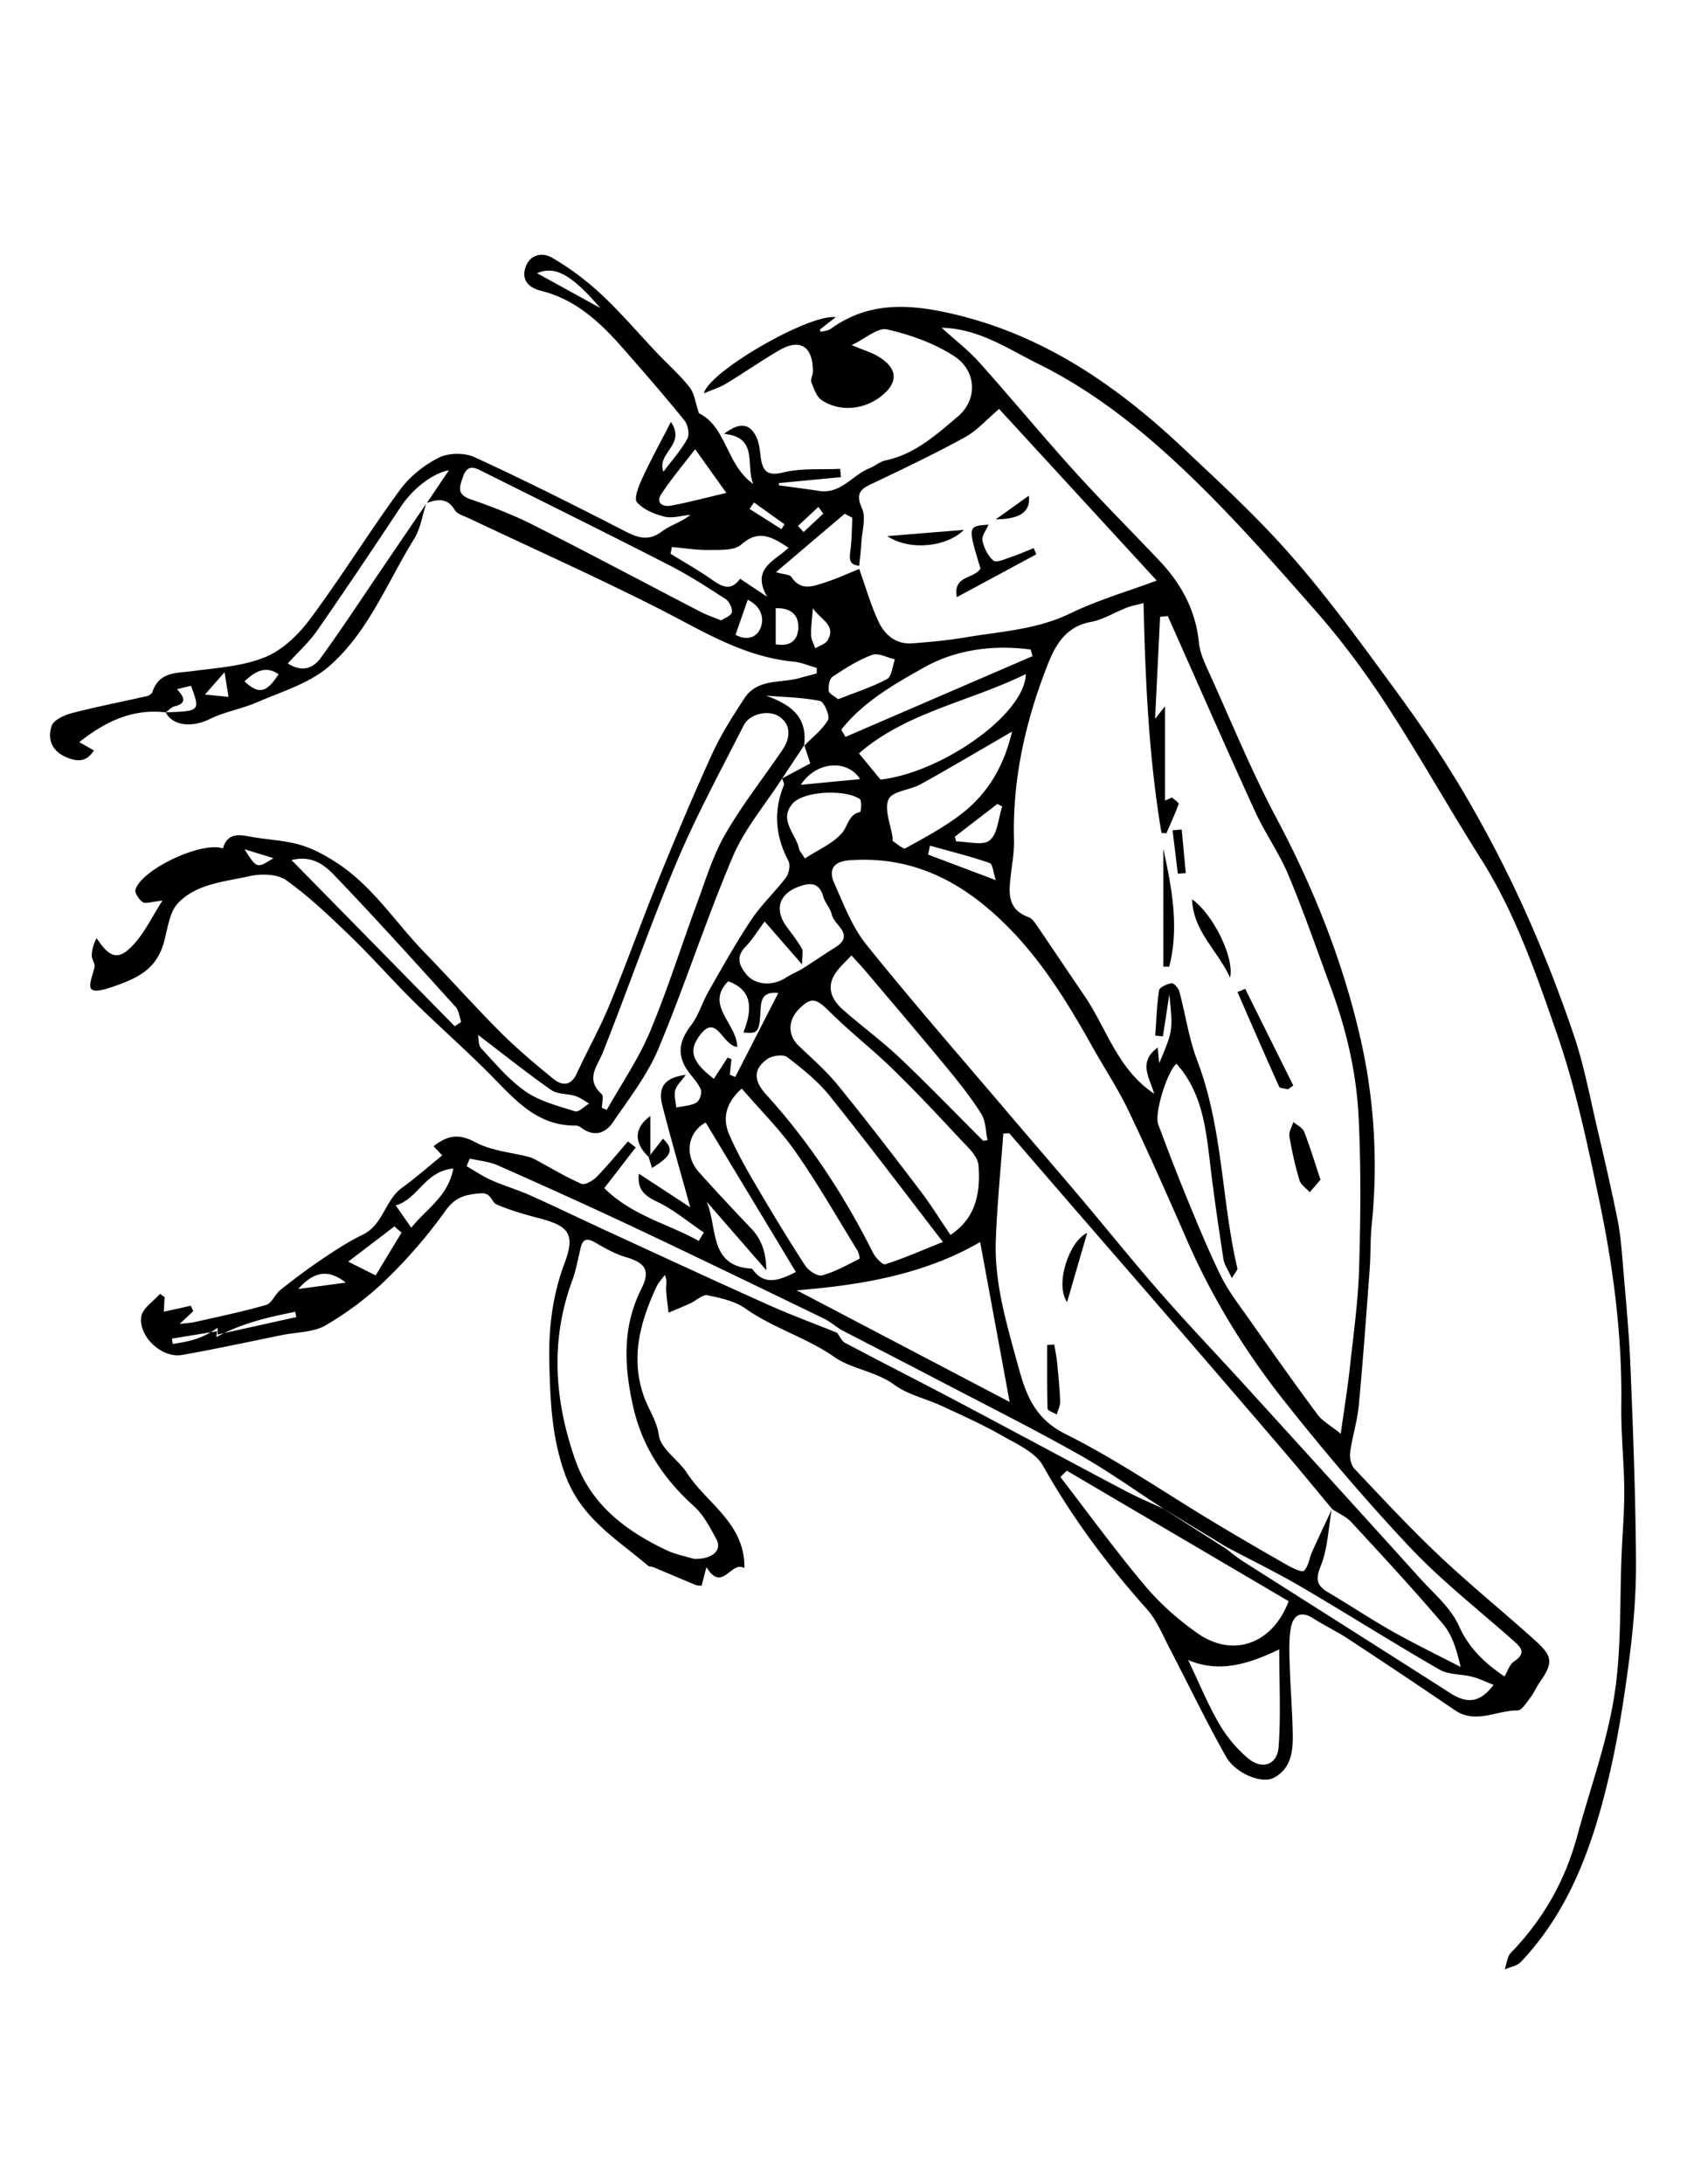 <svg xmlns="http://www.w3.org/2000/svg" viewBox="0 0 612 792"><path d="M235.267 419.451l1.277 4.047c7.348-4.48 7.969-6.647 3.981-10.608l-4.6 5.851v-14.062c-5.856 4.188-6.113 9.616-.658 14.772zm48.472-137.188c.22.853.86 1.878.594 2.535-3.83 9.408-3.04 18.392 1.662 27.349.782 1.487.259 4.527-.828 5.974-3.958 5.271-8.917 9.834-12.561 15.29-5.592 8.371-10.499 17.208-15.511 25.952-2.327 4.06-3.64 8.809-6.435 12.464-4.456 5.828-5.162 10.902-.929 16.777 1.553 2.157 3.576 4.128 4.505 6.523.482 1.247-.486 4.083-1.621 4.705-2.118 1.16-4.834 1.232-7.301 1.757-.174-2.085-.858-4.302-.371-6.22.456-1.794 2.153-3.274 3.824-5.625-7.626 1.011-10.189 4.428-8.509 11.037 3.157 12.409 6.749 24.709 10.146 37.006-6.091-3.987-12.137-7.943-18.655-12.212-.619 5.809 2.055 7.994 6.668 10.202 6.03 2.883 11.303 7.35 16.902 11.135l-1.843 3.05c-11.24-6.276-24.181-9.137-34.263-19.133 3.887-5.034 7.646-9.905 11.403-14.776l-2.82-2.156c-3.749 4.297-7.343 8.748-11.331 12.811-1.382 1.41-4.277 3.097-5.561 2.538-5.682-2.472-11.023-5.721-16.501-8.668-.771-.413-1.577-.818-2.416-1.036-6.561-1.706-13.745-2.23-19.532-5.354-5.972-3.224-10.105-2.548-15.17 1.449 1.334 1.417 2.451 2.6 3.125 3.313-4.998 4.059-9.598 8.155-14.57 11.74-6.208 4.474-6.804 13.387-14.198 16.979-5.229 2.541-10.161 5.766-14.999 9.023-5.134 3.456-10.09 7.197-14.939 11.049-1.949 1.549-3.087 4.816-5.145 5.416-8.459 2.465-17.125 4.228-25.73 6.186-1.565.357-3.196.42-5.644.724 2.153-2.041 3.539-3.354 4.925-4.665l-.917-1.929-9.775 2.167.295-5.302-1.682-1.184c-2.362 2.722-6.307 5.199-6.771 8.212-1.122 7.302 7.523 15.212 14.711 13.957 12.173-2.126 24.252-4.784 36.369-7.23 5.34-1.079 11.4-.946 15.848-3.554 7.926-4.644 15.487-10.325 22.075-16.729a183.653 183.653 0 0021.421-24.91c3.564-4.99 7.419-5.797 12.75-6.191 3.848-.284 3.786 3.19 5.721 4.031 4.917 2.137 10.157 3.615 15.368 4.976 10.821 2.828 13.271 5.691 9.244 16.416-4.479 11.928-5.812 23.939-5.491 36.398.351 13.649.869 26.867 5.785 40.305 5.771 15.766 18.68 23.208 30.011 32.898.443.379 1.276.261 1.872.509 5.132 2.144 10.245 4.332 15.384 6.462.559.232 1.232.19 2.174.318l1.773-6.784c5.754 9.56 8.906-2.526 13.769.357.226-16.29-13.608-23.326-20.807-34.434-3.136-4.837-9.515-8.743-10.219-13.674-.764-5.35-3.542-9.04-5.22-13.541-5.251-14.089-1.686-27.336 4.292-40.254.732-1.582 2.02-2.905 3.05-4.348 1.057 2.093.443 3.485.494 4.853.109 2.936.563 5.855.875 8.783 2.65-1.125 5.325-2.196 7.942-3.394 2.117-.97 4.403-3.279 6.194-2.917 4.79.969 9.999 2.14 13.878 4.877 10.084 7.11 22.055 10.44 32.291 17.604 6.081 4.255 14.927 5.056 21.722 10.048 4.829 3.549 11.236 4.898 16.821 7.482 7.381 3.415 14.845 6.729 21.897 10.75 5.467 3.117 12.342 6.129 15.15 11.125 10.603 18.848 23.345 35.904 37.686 51.979 3.549 3.978 5.652 9.294 8.177 14.123 6.856 13.105 13.226 26.48 20.512 39.337 3.457 6.097 12.852 9.83 17.081 7.75 6.291-3.093 7.181-9.262 7.112-15.37-.094-8.178-.802-16.348-1.063-24.526-.147-4.642-.412-9.365.255-13.924.683-4.66 3.157-7.358 8.337-4.036 4.102 2.63 8.551 4.721 12.618 7.395 12.943 8.512 25.842 17.096 38.64 25.825 7.601 5.186 15.16.035 22.724.115 1.524.016 3.244-2.77 4.573-4.493 1.345-1.743 2.209-3.851 3.471-5.664 4.872-6.998 4.903-9.33-1.482-15.096-11.501-10.386-23.581-20.145-34.842-30.776-10.706-10.108-20.755-20.921-30.868-31.638-1.259-1.332-1.787-4.056-1.528-5.983.758-5.648 2.563-11.176 3.098-16.831 1.559-16.483 2.745-33.001 3.972-49.514.393-5.296.182-10.643.72-15.919 2.344-22.866.983-45.691-4.099-67.891-6.39-27.912-16.975-54.444-30.501-79.87-8.908-16.747-16.12-34.402-23.955-51.711-1.724-3.808-3.723-7.792-4.125-11.841-1.165-11.714-6.369-21.255-14.235-29.584-10.316-10.922-20.964-21.543-31.039-32.68-11.678-12.907-22.765-26.35-34.381-39.316-3.948-4.406-8.729-8.068-13.687-12.578 13.71.35 24.151 7.726 35.026 13.083 19.314 9.513 36.366 22.916 51.909 37.54 17.454 16.424 33.388 34.534 49.223 52.579 9.309 10.61 17.771 22.106 25.481 33.943 11.812 18.132 22.387 37.065 33.966 55.355 12.566 19.852 20.158 41.918 27.716 63.777 6.738 19.486 11.016 39.908 15.26 60.151 5.127 24.446 8.359 49.191 7.998 74.314-.145 10.154.99 20.322 1.076 30.488.066 7.722-.608 15.449-.946 23.175-.754 17.247.01 34.733-2.678 51.673-2.744 17.299-8.904 34.053-13.511 51.061-4.368 16.119-12.364 30.113-23.999 42.119-1.362 1.404-1.509 3.991-2.218 6.029 1.982-.889 4.487-1.283 5.866-2.742 17.465-18.436 25.743-41.482 31.531-65.467 3.41-14.128 5.696-28.578 7.605-42.999 1.59-12.021 2.677-24.218 2.608-36.329-.134-23.68-1.041-47.361-2.008-71.027-.513-12.571-1.758-25.114-2.8-37.659-.437-5.257-.858-10.556-1.898-15.714-2.222-11.019-4.746-21.979-7.322-32.922-2.686-11.395-4.811-23.002-8.564-34.045-5.25-15.438-11.206-30.701-17.93-45.555-6.457-14.266-13.736-28.234-21.658-41.743-7.467-12.73-15.823-25-24.546-36.917-12.216-16.687-24.394-33.504-37.97-49.061-12.319-14.118-26.21-26.916-39.902-39.773-24.301-22.82-51.127-41.196-84.528-48.64-15.414-3.434-29.677-3.943-43.021 5.722-.971.703-2.426.738-3.656 1.083l-.252-.865 5.729-4.444c-9.219-1.441-45.954 19.584-47.821 27.618 3.132-1.353 5.81-2.176 8.138-3.581 6.444-3.892 12.625-8.229 19.13-12.012 7.669-4.458 12.293-1.471 12.282 7.67-.001 1.307-.948 2.814-.54 3.879.89 2.321 1.835 5.204 3.701 6.464 6.369 4.303 15.053 3.568 21.24-1.12 6.672-5.053 6.569-10.246-.532-14.589-2.538-1.554-5.509-2.401-9.811-4.217 4.934-2.332 9.463-6.468 12.871-5.689 8.428 1.924 17.066 4.981 24.269 9.662 8.246 5.357 8.65 15.753 1.358 21.934-7.785 6.598-15.592 13.666-26.218 15.905-2.059.434-3.837 2.05-5.852 2.852-6.181 2.462-10.322 9.401-18.167 8.212-4.877-.738-9.773-1.357-14.658-2.03-.003-.273-.007-.547-.009-.821 7.501-.717 15.002-1.437 22.504-2.155l-.254-3.005c-6.894.335-14.026-.312-20.611 1.291-6.145 1.495-7.575-.712-8.242-5.726-.317-2.389-.518-4.944-1.533-7.06-2.43-5.072-6.04-5.511-11.747-1.196 12.765 1.257 7.647 11.734 10.63 18.166-9.738-6.645-9.746-20.823-19.734-25.63-1.303-3.802-1.633-7.18-3.4-9.422-3.553-4.503-7.928-8.353-11.896-12.535-6.71-7.073-13.036-14.549-20.154-21.18-5.424-5.054-11.509-9.604-17.915-13.317-3.503-2.031-8.242-1.108-9.675 3.917-1.323 4.642 1.698 7.13 5.754 8.134 12.493 3.095 21.351 11.336 29.482 20.579 7.643 8.691 15.244 17.427 22.533 26.412 1.267 1.562 1.935 5.03 1.066 6.63-2.267 4.168-5.542 7.787-8.686 11.986-2.571-7.009 8.377-9.688 2.715-18.066-3.929 7.656-7.418 14.006-10.444 20.568-1.248 2.706-3.042 7.218-1.883 8.543 2.338 2.671 6.373 4.365 10.002 5.241 2.92.706 6.276-.385 9.439-.678-3.366 2.706-7.341 3.773-10.405 6.062-4.668 3.484-8.395 2.447-13.104.027-18.113-9.308-36.321-18.461-54.818-26.966-3.633-1.67-9.422-1.617-12.957.157-5.338 2.679-10.564 6.838-14.088 11.651-11.204 15.299-21.209 31.479-32.506 46.705-4.202 5.663-9.991 11.333-16.316 13.94-8.119 3.346-17.469 3.913-26.365 5.092-5.967.791-12.221.205-14.652 7.605-.218.663-1.266 1.316-2.04 1.493-9.04 2.056-18.157 3.803-27.123 6.137-2.764.719-6.611 2.451-7.37 4.626-1.647 4.712.07 9.202 5.291 11.376 3.677 1.531 7.159 2.059 10.029-2.46l-5.326-3.001c9.522-7.543 19.382-12.202 31.376-10.799l-.007-.009c2.52 4.972 9.611 5.552 15.829 2.493 5.556-2.733 11.919-3.78 17.621-6.267 8.748-3.815 18.557-6.69 25.559-12.708 14.407-12.379 21.277-30.549 31.109-46.411 2.307-3.723 2.955-8.474 4.365-12.75l.261-.302c3.928-1.373 7.435-1.921 10.099 2.594.867 1.471 3.285 2.099 5.072 2.947 22.743 10.767 45.724 21.059 68.177 32.398 16.019 8.089 31.196 17.869 49.688 19.626 2.852.272 5.611 1.498 8.414 2.282l-.033 2.003c-2.119.562-4.244 1.104-6.356 1.688-6.832 1.887-15.169.117-19.859 7.28-4.204 6.422-8.406 12.958-11.59 19.91-6.788 14.822-13.117 29.867-19.257 44.972-6.226 15.316-11.765 30.912-18.063 46.196-3.519 8.543-8.064 16.659-11.956 25.057-2.128 4.594-5.376 4.413-8.496 1.867-6.571-5.365-13.104-10.844-19.1-16.83-9.366-9.354-18.169-19.272-27.403-28.765-10.693-10.989-19.022-24.335-32.192-32.831-4.036-2.602-8.419-5.015-12.982-6.356-5.354-1.573-11.083-1.862-16.642-2.745-4.662-.741-9.616-2.484-11.512 3.991-7.751-2.632-29.245 7.475-31.728 14.855-.397 1.182 1.265 3.706 2.635 4.623 1.049.702 3.139-.155 7.147-.558-3.871 6.107-6.261 11.038-9.711 15.063-5.831 6.802-9.152 6.262-14.157-1.444-1.076 1.954-1.713 4.071-1.776 6.206-.044 1.469 1.34 3.134.993 4.418-1.832 6.765-4.195 10.766 7.026 6.868 9.11-3.166 15.34-6.415 18.046-15.627 1.468-4.999 1.973-11.148 5.23-14.576 6.702-7.052 16.871-7.725 25.915-9.769 4.219-.954 10.126-.814 13.361 1.498 8.375 5.985 15.924 13.209 23.366 20.392 7.901 7.628 15.142 15.939 22.963 23.655 8.98 8.858 18.495 17.18 27.386 26.125 8.907 8.962 16.989 18.954 31.321 18.771.795-.01 1.685.557 2.386 1.056 4.442 3.159 8.45 1.573 10.993-2.147 5.938-8.685 12.584-17.229 16.599-26.815 9.622-22.971 17.25-46.781 27.001-69.692 4.317-10.125 11.823-18.892 17.877-28.276z" fill="none"/><path d="M154.603 182.657c-1.41 4.276-2.058 9.027-4.365 12.75-9.832 15.862-16.702 34.031-31.109 46.411-7.002 6.018-16.811 8.893-25.559 12.708-5.702 2.487-12.065 3.534-17.621 6.267-6.218 3.059-13.31 2.479-15.829-2.493 12.503-.435 12.528-.46 9.17-9.623l-5.064 1.219c2.526 2.855 3.798 5.099-.923 6.237-1.166.281-2.123 1.427-3.176 2.175-11.994-1.403-21.854 3.256-31.376 10.799l5.326 3.001c-2.871 4.519-6.353 3.991-10.029 2.46-5.221-2.175-6.938-6.664-5.291-11.376.759-2.175 4.606-3.907 7.37-4.626 8.966-2.334 18.083-4.081 27.123-6.137.774-.176 1.821-.83 2.04-1.493 2.431-7.4 8.686-6.814 14.652-7.605 8.896-1.18 18.246-1.746 26.365-5.092 6.326-2.607 12.114-8.277 16.316-13.94 11.297-15.225 21.303-31.406 32.506-46.705 3.523-4.812 8.75-8.972 14.088-11.651 3.534-1.774 9.323-1.828 12.957-.157 18.497 8.505 36.705 17.658 54.818 26.966 4.709 2.42 8.436 3.458 13.104-.027 3.063-2.29 7.039-3.356 10.405-6.062-3.163.293-6.519 1.384-9.439.678-3.629-.876-7.664-2.569-10.002-5.241-1.158-1.325.635-5.837 1.883-8.543 3.026-6.562 6.515-12.913 10.444-20.568 5.662 8.379-5.287 11.058-2.715 18.066 3.143-4.199 6.418-7.817 8.686-11.986.869-1.6.201-5.068-1.066-6.63-7.289-8.984-14.89-17.72-22.533-26.412-8.131-9.243-16.989-17.484-29.482-20.579-4.057-1.004-7.078-3.492-5.754-8.134 1.433-5.026 6.172-5.948 9.675-3.917 6.406 3.712 12.491 8.263 17.915 13.317 7.118 6.631 13.444 14.107 20.154 21.18 3.968 4.183 8.343 8.032 11.896 12.535 1.768 2.242 2.098 5.62 3.4 9.422 9.988 4.807 9.996 18.985 19.734 25.63-2.983-6.432 2.134-16.908-10.63-18.166 5.707-4.315 9.316-3.876 11.747 1.196 1.015 2.115 1.215 4.67 1.533 7.06.667 5.014 2.097 7.221 8.242 5.726 6.585-1.603 13.717-.956 20.611-1.291l.254 3.005c-7.501.719-15.003 1.438-22.504 2.155.002.274.006.548.009.821 4.885.673 9.781 1.292 14.658 2.03 7.844 1.188 11.986-5.75 18.167-8.212 2.015-.802 3.793-2.418 5.852-2.852 10.626-2.24 18.433-9.307 26.218-15.905 7.292-6.181 6.888-16.577-1.358-21.934-7.202-4.681-15.841-7.738-24.269-9.662-3.408-.779-7.938 3.358-12.871 5.689 4.302 1.815 7.272 2.663 9.811 4.217 7.102 4.343 7.204 9.536.532 14.589-6.187 4.688-14.871 5.422-21.24 1.12-1.866-1.26-2.812-4.143-3.701-6.464-.408-1.065.539-2.573.54-3.879.011-9.141-4.613-12.127-12.282-7.67-6.505 3.783-12.686 8.12-19.13 12.012-2.328 1.405-5.006 2.228-8.138 3.581 1.867-8.033 38.602-29.059 47.821-27.618l-5.729 4.444.252.865c1.23-.345 2.686-.381 3.656-1.083 13.344-9.665 27.606-9.156 43.021-5.722 33.401 7.444 60.228 25.82 84.528 48.64 13.692 12.857 27.583 25.655 39.902 39.773 13.576 15.556 25.754 32.374 37.97 49.061 8.723 11.917 17.079 24.188 24.546 36.917 7.922 13.508 15.201 27.477 21.658 41.743 6.724 14.854 12.68 30.116 17.93 45.555 3.754 11.043 5.879 22.65 8.564 34.045 2.576 10.943 5.101 21.903 7.322 32.922 1.04 5.158 1.462 10.457 1.898 15.714 1.042 12.545 2.287 25.088 2.8 37.659.967 23.666 1.874 47.348 2.008 71.027.068 12.111-1.019 24.308-2.608 36.329-1.909 14.421-4.195 28.871-7.605 42.999-5.788 23.984-14.066 47.031-31.531 65.467-1.379 1.459-3.884 1.854-5.866 2.742.709-2.038.855-4.625 2.218-6.029 11.635-12.006 19.631-26 23.999-42.119 4.606-17.008 10.767-33.762 13.511-51.061 2.688-16.939 1.924-34.426 2.678-51.673.338-7.726 1.013-15.453.946-23.175-.086-10.166-1.221-20.334-1.076-30.488.361-25.123-2.871-49.868-7.998-74.314-4.244-20.243-8.521-40.665-15.26-60.151-7.558-21.858-15.149-43.925-27.716-63.777-11.579-18.291-22.153-37.224-33.966-55.355-7.71-11.836-16.173-23.333-25.481-33.943-15.835-18.045-31.769-36.155-49.223-52.579-15.543-14.624-32.595-28.026-51.909-37.54-10.875-5.358-21.316-12.733-35.026-13.083 4.958 4.51 9.738 8.171 13.687 12.578 11.616 12.966 22.703 26.409 34.381 39.316 10.075 11.137 20.723 21.758 31.039 32.68 7.866 8.329 13.07 17.87 14.235 29.584.402 4.049 2.401 8.033 4.125 11.841 7.835 17.309 15.047 34.964 23.955 51.711 13.526 25.426 24.111 51.958 30.501 79.87 5.082 22.199 6.442 45.024 4.099 67.891-.538 5.276-.327 10.623-.72 15.919-1.227 16.513-2.413 33.03-3.972 49.514-.534 5.655-2.34 11.183-3.098 16.831-.259 1.928.27 4.651 1.528 5.983 10.113 10.717 20.162 21.529 30.868 31.638 11.261 10.632 23.341 20.391 34.842 30.776 6.386 5.766 6.354 8.098 1.482 15.096-1.262 1.813-2.126 3.921-3.471 5.664-1.329 1.724-3.049 4.509-4.573 4.493-7.563-.08-15.123 5.07-22.724-.115-12.798-8.729-25.696-17.313-38.64-25.825-4.067-2.674-8.517-4.765-12.618-7.395-5.18-3.322-7.654-.624-8.337 4.036-.667 4.559-.402 9.282-.255 13.924.262 8.179.97 16.349 1.063 24.526.068 6.108-.821 12.277-7.112 15.37-4.229 2.08-13.624-1.653-17.081-7.75-7.286-12.856-13.655-26.231-20.512-39.337-2.524-4.829-4.628-10.146-8.177-14.123-14.341-16.074-27.083-33.131-37.686-51.979-2.809-4.996-9.684-8.008-15.15-11.125-7.053-4.021-14.517-7.335-21.897-10.75-5.585-2.584-11.992-3.934-16.821-7.482-6.795-4.992-15.642-5.793-21.722-10.048-10.236-7.163-22.207-10.493-32.291-17.604-3.88-2.737-9.088-3.908-13.878-4.877-1.791-.362-4.077 1.947-6.194 2.917-2.617 1.197-5.292 2.269-7.942 3.394-.312-2.928-.766-5.848-.875-8.783-.051-1.367.563-2.76-.494-4.853-1.03 1.442-2.318 2.766-3.05 4.348-5.978 12.918-9.543 26.165-4.292 40.254 1.678 4.501 4.456 8.191 5.22 13.541.704 4.931 7.083 8.837 10.219 13.674 7.198 11.107 21.033 18.144 20.807 34.434-4.863-2.884-8.015 9.202-13.769-.357l-1.773 6.784c-.942-.128-1.616-.086-2.174-.318-5.139-2.13-10.252-4.318-15.384-6.462-.595-.248-1.428-.13-1.872-.509-11.331-9.69-24.241-17.133-30.011-32.898-4.917-13.438-5.435-26.655-5.785-40.305-.321-12.459 1.011-24.471 5.491-36.398 4.027-10.725 1.578-13.588-9.244-16.416-5.21-1.36-10.45-2.839-15.368-4.976-1.935-.841-1.873-4.315-5.721-4.031-5.331.395-9.186 1.201-12.75 6.191a183.724 183.724 0 01-21.421 24.91c-6.588 6.404-14.149 12.086-22.075 16.729-4.448 2.607-10.508 2.475-15.848 3.554-12.117 2.446-24.196 5.104-36.369 7.23-7.188 1.255-15.833-6.655-14.711-13.957.464-3.013 4.409-5.49 6.771-8.212l1.682 1.184-.295 5.302 9.775-2.167c.305.643.61 1.286.917 1.929a5968.607 5968.607 0 00-4.925 4.665c2.447-.304 4.079-.366 5.644-.724 8.605-1.958 17.271-3.721 25.73-6.186 2.058-.6 3.195-3.867 5.145-5.416 4.849-3.852 9.805-7.593 14.939-11.049 4.838-3.258 9.77-6.482 14.999-9.023 7.394-3.592 7.99-12.505 14.198-16.979 4.972-3.585 9.572-7.682 14.57-11.74-.674-.714-1.79-1.896-3.125-3.313 5.065-3.997 9.198-4.673 15.17-1.449 5.787 3.123 12.971 3.647 19.532 5.354.839.218 1.646.623 2.416 1.036 5.478 2.947 10.82 6.196 16.501 8.668 1.283.559 4.178-1.128 5.561-2.538 3.988-4.062 7.582-8.514 11.331-12.811l2.82 2.156c-3.757 4.871-7.517 9.742-11.403 14.776 10.082 9.996 23.023 12.856 34.263 19.133l1.843-3.05c-5.599-3.785-10.872-8.252-16.902-11.135-4.613-2.208-7.287-4.394-6.668-10.202 6.519 4.269 12.564 8.225 18.655 12.212-3.397-12.297-6.989-24.597-10.146-37.006-1.681-6.609.882-10.026 8.509-11.037-1.67 2.351-3.368 3.831-3.824 5.625-.487 1.918.197 4.135.371 6.22 2.467-.524 5.184-.597 7.301-1.757 1.135-.622 2.103-3.458 1.621-4.705-.93-2.396-2.952-4.366-4.505-6.523-4.232-5.875-3.526-10.949.929-16.777 2.795-3.655 4.108-8.404 6.435-12.464 5.012-8.744 9.919-17.581 15.511-25.952 3.643-5.456 8.603-10.019 12.561-15.29 1.087-1.447 1.609-4.487.828-5.974-4.702-8.957-5.492-17.941-1.662-27.349.266-.656-.375-1.682-.594-2.535l10.205-5.45a8854.44 8854.44 0 00-2.156-6.463c2.958-3.038 6.526-5.726 8.57-9.289.805-1.402-1.423-6.604-2.906-6.901-6.407-1.284-13.047-1.392-19.603-1.928 8.754 3.17 15.212 7.458 13.847 18.04l-7.957 11.992c-6.054 9.384-13.56 18.151-17.87 28.276-9.751 22.911-17.38 46.722-27.001 69.692-4.014 9.586-10.66 18.131-16.599 26.815-2.543 3.721-6.551 5.307-10.993 2.147-.702-.499-1.591-1.065-2.386-1.056-14.332.184-22.415-9.809-31.321-18.771-8.891-8.945-18.405-17.267-27.386-26.125-7.821-7.716-15.062-16.027-22.963-23.655-7.442-7.182-14.991-14.407-23.366-20.392-3.235-2.312-9.142-2.451-13.361-1.498-9.044 2.044-19.213 2.717-25.915 9.769-3.257 3.428-3.762 9.577-5.23 14.576-2.707 9.212-8.937 12.461-18.046 15.627-11.221 3.897-8.858-.104-7.026-6.868.347-1.284-1.038-2.949-.993-4.418.063-2.135.7-4.252 1.776-6.206 5.004 7.706 8.326 8.246 14.157 1.444 3.45-4.025 5.84-8.956 9.711-15.063-4.009.403-6.099 1.26-7.147.558-1.37-.917-3.032-3.441-2.635-4.623 2.483-7.38 23.977-17.487 31.728-14.855 1.896-6.476 6.85-4.732 11.512-3.991 5.56.883 11.288 1.172 16.642 2.745 4.563 1.341 8.947 3.754 12.982 6.356 13.17 8.496 21.499 21.842 32.192 32.831 9.234 9.492 18.037 19.41 27.403 28.765 5.996 5.986 12.529 11.465 19.1 16.83 3.12 2.546 6.368 2.727 8.496-1.867 3.892-8.397 8.437-16.514 11.956-25.057 6.298-15.284 11.837-30.88 18.063-46.196 6.141-15.105 12.469-30.15 19.257-44.972 3.185-6.952 7.387-13.488 11.59-19.91 4.69-7.163 13.027-5.393 19.859-7.28 2.112-.584 4.237-1.127 6.356-1.688.01-.668.021-1.335.033-2.003-2.803-.784-5.562-2.01-8.414-2.282-18.492-1.757-33.668-11.537-49.688-19.626-22.453-11.34-45.434-21.632-68.177-32.398-1.787-.848-4.205-1.476-5.072-2.947-2.664-4.516-6.17-3.967-10.099-2.596l7.974-11.83c-6.046 1.095-13.217 6.847-17.4 13.153-9.994 15.066-20.047 30.098-30.363 44.943-2.919 4.2-6.835 7.707-10.679 11.956 5.641 3.559 9.519 1.329 11.955-2.024 7.757-10.675 14.984-21.735 22.417-32.646 5.27-7.749 10.55-15.499 15.828-23.248zm-75.681 298.79l-.014 2.469 28.604-6.334-.429-1.916c-9.387 1.927-18.773 3.854-28.609 9.164l.198-2.105c-5.437.892-10.873 1.78-16.309 2.669l.304 1.936c5.27-.834 10.538-1.667 16.255-5.883zm365.84 80.12c1.943 1.46 3.799 3.061 5.845 4.362 25.151 16.007 50.358 31.927 75.482 47.981 5.58 3.566 10.453 4.094 15.733-2.969-2.895-1.124-5.225-2.297-7.691-2.926-3.967-1.011-8.583-.689-11.95-2.628-16.843-9.699-33.272-20.114-50.048-29.938-8.897-5.211-18.201-9.732-27.321-14.563l-22.639-13.755c-10.36-6.688-20.415-13.923-31.15-19.942-17.085-9.577-34.612-18.368-51.977-27.443-11.341-5.928-22.727-11.768-34.091-17.648-2.017-1.341-3.91-2.938-6.07-3.983-22.893-11.07-45.77-22.176-68.769-33.022-16.399-7.732-32.934-15.182-49.514-22.521-3.15-1.394-6.788-1.682-10.201-2.479-.37.927-.741 1.852-1.113 2.776 2.973 1.706 5.829 3.677 8.944 5.056 4.633 2.051 9.545 3.472 14.167 5.542 9.69 4.344 19.25 8.979 28.899 13.417 19.086 8.779 38.144 17.619 57.315 26.206 8.224 3.684 16.702 6.802 25.064 10.178.966 1.255 1.665 3.009 2.938 3.685 13.088 6.941 26.315 13.621 39.414 20.543 20.71 10.944 41.329 22.061 62.038 33.007 4.589 2.426 9.394 4.441 14.099 6.645 7.532 4.804 15.063 9.612 22.596 14.419zM311.701 205.148c-3.954-.341-3.543-2.84-3.167-5.756.493-3.843.476-7.751.677-11.633l-2.768-1.476c-8.11 6.886-16.218 13.774-24.958 21.198 2.891.849 5.028.816 5.65 1.77 3.318 5.088 7.715 3.375 11.851 2.064 4.334-1.372 8.486-3.31 12.718-5 2.298 6.406 4.156 13.017 7.036 19.149 2.224 4.736 6.29 8.236 12.099 7.818 6.553-.473 13.123-1.097 19.597-2.192 12.725-2.152 25.677-2.781 37.753-8.631 10.172-4.926 21.183-8.12 31.441-11.938-18.741-20.397-38.515-41.917-57.176-62.229-4.554 3.849-8.001 7.828-12.327 10.211-10.599 5.837-21.542 11.069-32.477 16.272-4.29 2.042-7.848 3.184-4.96 9.535 1.541 3.388.047 8.185-.191 12.341-.163 2.839-.524 5.667-.798 8.497zM483.103 547.38c-1.227 6.893-1.434 14.197-4.007 20.542-2.032 5.008-1.258 7.129 2.855 9.552 7.771 4.582 15.278 9.62 23.134 14.047 8.118 4.573 16.521 8.647 24.799 12.941-1.461-6.298-3.074-11.641-6.386-15.541-10.716-12.619-21.985-24.77-33.223-36.936-1.859-2.013-4.622-3.192-6.969-4.756-5.781-6.932-11.49-13.924-17.36-20.779-13.88-16.205-27.817-32.359-41.767-48.505-11.269-13.042-22.592-26.035-33.879-39.062-8.067-9.312-16.113-18.642-24.17-27.966l-2.16.116c-.937 12.829-2.232 25.646-2.714 38.493-.588 15.646 3.906 30.479 7.991 45.416 2.903 10.611 5.907 19.37 17.345 25.076 18.687 9.323 36.041 21.307 54.004 32.092a1292.49 1292.49 0 0026.358 15.391c1.929 1.095 5.381 2.768 6.097 2.074 1.637-1.584 1.894-4.52 2.919-6.812 2.309-5.158 4.745-10.256 7.133-15.383zm-56.314-161.67c-3.317 2.727-8.111 17.979-6.611 22.005 3.435 9.216 6.963 18.402 10.712 27.493 3.838 9.306 7.659 18.645 12.113 27.657 2.628 5.314 6.354 10.109 9.798 14.992 8.275 11.739 16.563 23.472 25.116 35.009 1.798 2.427 4.754 3.996 8.47 7.007 1.292-9.266 2.501-16.603 3.304-23.984 1.312-12.052 3.016-24.113 3.365-36.206.531-18.358.72-36.779-.216-55.111-.812-15.895-4.497-31.462-10.038-46.474-5.029-13.622-9.778-27.367-15.382-40.75-3.376-8.061-8.57-15.344-12.212-23.313-10.719-23.463-21.071-47.094-31.565-70.66l-2.803.282-1.806 36.996 3.601-4.555v34.201l2.52-1.13c.858.788 2.594 1.889 2.441 2.316-1.3 3.636-2.94 7.149-4.479 10.699-.592-.066-1.183-.129-1.774-.194-4.567-27.215-5.842-54.76-6.495-83.317-2.65.718-4.509 1.049-6.233 1.721-4.312 1.68-8.417 4.302-12.868 5.12-9.055 1.662-12.831 8.249-15.698 15.535-8.039 20.44-12.817 41.555-12.196 63.708.111 3.949-.613 7.931-1.078 11.884-.765 6.501-1.77 12.991 6.422 15.946 1.127.408 2.058 1.703 2.796 2.782 5.84 8.541 11.579 17.152 17.413 25.698 8.089 11.847 11.938 26.63 25.297 35.515-1.56-5.609-6.036-11.454 1.284-16.727l.542 5.671c5.003-11.877 5.003-11.877 3.669-24.982-.833 5.47-1.577 10.354-2.323 15.239l-2.784-.278c.396-5.479.544-10.996 1.393-16.402.178-1.133 2.864-2.318 4.534-2.576.795-.122 2.472 1.729 2.801 2.941 2.265 8.374 3.456 17.129 6.529 25.176 9.276 24.276 8.721 50.35 14.524 75.232.16.684-.876 1.645-1.995 3.592-1.36-2.991-2.716-4.839-3.03-6.851-1.697-10.907-3.293-21.839-4.627-32.798-1.651-13.544-2.686-27.228-12.431-38.109zm118.997 222.174c1.133-1.869 1.804-4.292 3.389-5.354 5.047-3.386 2.229-5.496-.68-8.074-12.419-10.998-25.596-21.3-36.938-33.323-15.892-16.851-30.941-34.574-45.348-52.723-14.274-17.983-26.331-37.525-35.587-58.685-6.87-15.715-13.794-31.415-21.184-46.887-3.801-7.958-8.726-15.375-13.046-23.091-10.726-19.156-22.231-37.603-39.651-51.733-14.273-11.581-30.056-17.418-48.51-16.077-5.936.432-7.76 3.434-5.586 8.306 3.411 7.646 6.475 15.837 11.62 22.243 16.564 20.616 33.999 40.533 51.128 60.694 8.84 10.403 17.79 20.711 26.604 31.136 9.841 11.641 19.379 23.542 29.427 35 10.05 11.46 20.602 22.478 30.865 33.751 20.969 23.031 41.93 46.071 62.809 69.185 5.012 5.547 11.206 10.716 14.147 17.276 3.714 8.276 9.468 13.576 16.541 18.356zM251.718 565.25c6.589.225 10.37-3.04 8.177-7.105-2.296-4.26-4.669-8.858-8.173-12.016-10.951-9.861-18.699-21.443-21.98-35.875-3.297-14.506-4.104-28.876 2.826-42.691 3.396-6.767 1.876-9.569-5.688-11.775-3.818-1.114-7.409-3.194-10.89-5.205-2.774-1.603-4.479-1.649-5.323 1.822-.992 4.081-1.728 8.266-3.164 12.188-7.973 21.764-6.303 43.322 1.176 64.741 5.694 16.307 18.348 25.791 33.23 32.828 3.147 1.487 6.693 2.132 9.809 3.088zm-33.359-163.559c.587.255 1.176.509 1.764.762 5.274-9.376 11.462-18.368 15.611-28.219 6.419-15.238 11.348-31.099 17.099-46.625 3.138-8.472 5.771-17.315 10.233-25.067 6.135-10.658 13.841-20.404 20.767-30.613 3.369-4.964 2.765-9.598-1.302-12.187-3.798-2.416-10.565-1-12.772 3.347-8.308 16.361-17.105 32.542-24.237 49.417-9.606 22.727-17.677 46.101-26.794 69.045-2.082 5.24-6.458 9.711-.486 15.156.847.775.117 3.281.117 4.984zm70.694 66.18l77.213 40.482-10.692-57.978c-20.558 11.913-43.65 15.655-66.521 17.496zm55.758-20.082c9.56-6.329 10.861-15.781 10.163-25.245-.257-3.45-4.2-6.875-6.963-9.846-7.962-8.562-15.978-17.094-24.355-25.242-7.257-7.058-15.316-13.298-22.494-20.433-5.045-5.014-6.811-5.66-11.259-1.192-4.172 4.19-4.127 9.588-.139 13.392 4.843 4.623 9.954 9.067 14.162 14.232 10.167 12.477 19.968 25.254 29.723 38.06 3.955 5.19 7.406 10.764 11.162 16.274zm42.202 85.49l-2.344 2.279c10.191 13.2 20.003 26.717 30.729 39.467 5.468 6.502 12.078 12.332 19.048 17.216 12.869 9.019 27.221 3.867 33.039-11.639-26.756-15.733-53.614-31.53-80.472-47.323zm-44.944-82.937c-14.398-18.654-27.475-36.05-41.108-52.997-4.314-5.362-9.884-9.831-15.398-14.029-1.461-1.112-5.461-.549-7.232.723-5.082 3.652-5.002 7.773-.37 12.87 15.694 17.273 28.324 36.591 38.78 57.408.885 1.763 3.46 4.42 4.436 4.11 6.501-2.072 12.779-4.839 20.892-8.085zm-72.967-55.615c-5.104 4.48-7.352 10.063-4.646 16.451 2.723 6.427 6.233 12.555 9.771 18.595 5.772 9.854 11.696 19.629 17.923 29.199 1.183 1.815 4.452 3.931 6.091 3.479 4.717-1.294 9.114-3.791 13.543-6.002.219-.109-.192-2.129-.729-3-7.389-11.996-14.396-24.26-22.449-35.795-5.564-7.967-12.597-14.909-19.504-22.927zm-7.5-169.746c1.227-.859 3.64-1.689 3.889-2.95.285-1.434-.921-3.93-2.242-4.788-6.676-4.335-13.398-8.679-20.474-12.3-22.405-11.469-44.965-22.638-67.491-33.87-2.797-1.395-5.624-3.077-7.311 1.793-1.297 3.748-2.394 6.389 2.743 8.171 7.721 2.677 15.421 5.631 22.704 9.31 20.336 10.269 40.444 20.988 60.668 31.478 2.149 1.116 4.474 1.892 7.514 3.156zm95.071 188.683l1.597-.204c-.719-3.241-.648-6.98-2.316-9.623-3.745-5.936-8.171-11.478-12.648-16.906-9.54-11.563-19.28-22.962-28.962-34.406-1.767-2.089-3.647-4.08-5.475-6.117-2.122 2.396-4.698 4.53-6.263 7.247-2.789 4.846-.583 9.119 3.115 12.388 6.739 5.963 14.065 11.284 20.592 17.46 10.36 9.8 20.263 20.083 30.36 30.161zm15.463-169.247c-20.674 10.129-43.42 13.866-60.534 28.768l7.831 9.489c22.012-2.472 52.344-23.519 52.703-38.257zm91.94 353.67c-11.458 5.43-21.775 8.599-33.032 3.853 3.853 8.075 7.015 15.831 11.172 23.012 2.704 4.675 6.36 9.102 10.485 12.578 5.139 4.333 10.66 2.461 11.141-4.05.839-11.341.234-22.787.234-35.393zM367.141 265.29c-11.824 6.838-22.379 13.11-33.113 19.061-3.858 2.138-10.336 2.511-11.677 5.475-1.655 3.662.795 9.18 1.461 13.899.062.437-.104 1.136.118 1.281 1.506.985 3.733 3.023 4.545 2.575 6.842-3.772 13.815-7.5 20.003-12.22 9.329-7.115 15.493-16.673 18.663-30.071zm-89.74 68.846c-2.726 3.65-4.537 6.696-6.944 9.157-3.549 3.624-2.318 6.815.276 9.975 3.304 4.025 9.529 4.398 14.437 1.205 1.958-1.274 4.184-2.133 6.168-3.372 3.876-2.423 7.617-5.065 11.507-7.465 7.608-4.69-.23-8.071-1.081-11.964-.504-2.304-2.455-4.27-3.106-6.569-1.448-5.115-4.685-5.126-8.735-3.658-7.478 2.709-9.152 8.478-4.343 14.878 1.86 2.478 3.773 4.945 5.302 7.622.564.986.091 2.564.091 5.775l-13.572-15.584zm11.319 127.087l-32.704-54.185c-6.358 3.349-8.053 11.729-2.457 17.991 6.191 6.929 12.558 13.705 18.966 20.436 3.792 3.984 5.341 8.557 5.486 15.142-7.883-9.057-14.785-16.983-21.685-24.914 4.063 9.12.665 23.442 16.253 24.311.185.01.4.217.526.388 4.145 5.606 9.074 4.195 15.615.831zm85.859-223.303l-.677-2.387c-13.44-1.813-27.007-.009-38.414 6.348-10.834 6.041-22.312 12.56-30.303 22.718.517.866 1.033 1.733 1.551 2.598 22.615-9.759 45.229-19.517 67.843-29.277zm-268.82 73.945l59.214 60.267 2.32-1.584c-.638-1.833-.792-4.106-1.992-5.431-14.536-16.044-29.034-32.133-44.019-47.752-3.468-3.614-8.11-7.384-15.523-5.5zm176.584 48.201c-6.165-.641-6.267 3.075-6.476 6.932-.395 7.288-.986 7.902-6.189 7.364 3.996-9.972 2.211-15.772-5.506-18.539-8.584 8.652 3.208 15.399 3.269 23.776-5.703-.554-7.656-13.448-14.387-2.974-3.092 4.812-1.636 8.767 5.896 14.552l5.029-7.709c.455.2.91.401 1.365.604a9757.6 9757.6 0 00-.586 5.639l1.977.8c5.109-9.968 10.222-19.938 15.608-30.445zm-38.591-161.705l-.494 2.435c5.055 3.131 10.267 6.043 15.115 9.467 3.642 2.574 6.842 4.131 10.116-.409 3.03 2.02 5.703 3.799 9.813 6.54-5.909-10.386 2.833-12.949 7.751-17.771-6.147-4.054-10.852-6.723-17.197-1.135-2.493 2.197-7.568 1.875-11.48 1.945-4.534.076-9.082-.679-13.624-1.072zm48.238 112.933c5.009-3.299 10.393-5.508 13.633-9.468 2.033-2.486 2.188-6.406 6.38-7.39.364-.085.688-4.198-.104-4.718-5.522-3.64-20.375-2.83-24.287 1.585-5.323 6.01 1.161 11.007 2.266 16.476.159.79.857 1.47 2.112 3.515zm-28.494-132.555l-11.317-15.869c-4.467 5.854-8.735 10.869-12.305 16.34-2.152 3.299.772 4.637 3.423 4.154 6.41-1.168 12.722-2.873 20.199-4.625zm40.533 74.812c6.16-2.44 12.233-4.351 17.738-7.314 1.743-.939 1.972-4.691 2.894-7.155-2.8-.618-6.051-2.446-8.307-1.605-5.074 1.892-9.797 4.896-14.34 7.93-1.144.765-1.536 3.392-1.38 5.081.093.994 1.945 1.824 3.395 3.063zm-130.632 121.69c.308 1.469.097 3.759 1.141 4.872 5.128 5.468 10.025 11.438 16.105 15.639 5.206 3.597 11.824 5.284 18.004 7.226 1.272.4 3.368-1.823 5.083-2.837-1.669-.933-3.243-2.163-5.029-2.729-2.874-.909-6.45-.577-8.742-2.18-8.786-6.145-17.182-12.854-26.562-19.991zm-29.827 61.857c2.192 3.142 3.606 5.172 5.635 8.083 5.578-6.984 13.273-11.205 15.262-21.469-10.386.952-12.671 10.976-20.897 13.386zm-17.252 20.384l9.965 4.983 9.389-15.508c-.861-.755-1.724-1.509-2.585-2.262l-16.769 12.787zm237.253-165.063l-1.748-.905-15.442 11.89.495 1.719c4.174 0 9.717 1.631 12.165-.423 2.903-2.432 3.138-8.046 4.53-12.281zm-26.188 14.236l-.701 3.216a95416.82 95416.82 0 0024.562 9.276c-.888-2.627-1.086-5.823-2.249-6.225-7.082-2.443-14.385-4.249-21.612-6.267zm-55.972-86.124v13.088c5.288.94 7.961-1.448 8.18-5.785.257-5.078-2.875-7.437-8.18-7.303zm30.61 61.985c-4.685-7.384-16.065-6.405-21.491 2.053 7.194-.686 14.387-1.374 21.491-2.053zm-45.189-52.348c3.935 2.191 7.848 1.141 9.192-2.746 1.515-4.378-.947-8.125-4.76-9.936l-4.432 12.682zM194.844 99.075l22.934 12.618c-10.22-11.899-16.381-15.536-22.934-12.618zm100.054 121.447c-.326 4.307-.758 7.065-.655 9.805.062 1.6.978 3.168 1.509 4.751 1.541-.954 3.722-1.543 4.508-2.925 3.169-5.566-2.451-7.245-5.362-11.631zM88.702 247.037c5.181 4.884 7.991 4.187 12.372-2.575-4.849-3.209-8.446-1.011-12.372 2.575zm19.503 220.361l17.248-2.306c-6.497-5.146-11.782-3.898-17.248 2.306zm190.453-281.136a5199.25 5199.25 0 01-1.761-2.45l-7.411 6.895c.68.737 1.359 1.476 2.041 2.212l7.131-6.657zm-15.163 5.609l1.125-1.747-11.094-7.936c-.534.787-1.07 1.572-1.604 2.358l11.573 7.325zM81.458 243.754c-2.909 3.315-4.586 5.228-7.1 8.095l8.541.839-1.441-8.934zm7.263 64.204c4.387 6.997 4.509 7.04 10.469 3.197l-10.469-3.197z" fill-rule="evenodd" clip-rule="evenodd"/><path d="M235.267 419.45c-5.455-5.155-5.197-10.583.658-14.772v14.062a5.026 5.026 0 01-.658.71z" fill-rule="evenodd" clip-rule="evenodd"/><path d="M235.925 418.74l4.6-5.851c3.988 3.961 3.366 6.128-3.981 10.608l-1.277-4.047c.242-.216.462-.452.658-.71z" fill-rule="evenodd" clip-rule="evenodd"/><path d="M426.789 385.71c9.745 10.881 10.78 24.565 12.429 38.109 1.334 10.959 2.93 21.891 4.627 32.798.314 2.012 1.67 3.859 3.03 6.851 1.119-1.947 2.155-2.908 1.995-3.592-5.804-24.883-5.248-50.956-14.524-75.232-3.073-8.047-4.265-16.802-6.529-25.176-.329-1.213-2.006-3.063-2.801-2.941-1.67.258-4.356 1.443-4.534 2.576-.849 5.406-.996 10.924-1.393 16.402.928.094 1.855.187 2.784.278.746-4.885 1.49-9.77 2.323-15.239 1.334 13.105 1.334 13.105-3.669 24.982l-.542-5.671c-7.32 5.272-2.844 11.117-1.284 16.727-13.359-8.885-17.208-23.668-25.297-35.515-5.834-8.546-11.573-17.157-17.413-25.698-.738-1.079-1.669-2.375-2.796-2.782-8.191-2.955-7.187-9.445-6.422-15.946.465-3.953 1.189-7.935 1.078-11.884-.621-22.153 4.157-43.268 12.196-63.708 2.867-7.287 6.644-13.873 15.698-15.535 4.451-.818 8.557-3.44 12.868-5.12 1.725-.672 3.583-1.003 6.233-1.721.653 28.557 1.928 56.102 6.495 83.317.592.065 1.183.128 1.774.194 1.538-3.55 3.179-7.062 4.479-10.699.152-.427-1.583-1.528-2.441-2.316l-2.52 1.13v-34.201c-1.078 1.366-1.801 2.278-3.601 4.555l1.806-36.996 2.803-.282c10.494 23.566 20.847 47.197 31.565 70.66 3.642 7.969 8.836 15.252 12.212 23.313 5.604 13.383 10.353 27.128 15.382 40.75 5.541 15.012 9.227 30.579 10.038 46.474.936 18.332.747 36.753.216 55.111-.35 12.093-2.054 24.154-3.365 36.206-.803 7.382-2.012 14.719-3.304 23.984-3.716-3.011-6.672-4.58-8.47-7.007-8.553-11.537-16.841-23.27-25.116-35.009-3.443-4.883-7.17-9.678-9.798-14.992-4.454-9.013-8.275-18.352-12.113-27.657-3.749-9.091-7.277-18.277-10.712-27.493-1.498-4.026 3.296-19.278 6.613-22.005zm52.254 42.063c-2.096-6.29-3.787-11.951-5.94-17.43-.571-1.453-2.562-2.348-3.898-3.498-.526 1.737-1.72 3.586-1.452 5.19.894 5.369 2.096 10.715 3.651 15.929.5 1.671 2.461 2.907 3.753 4.344 1.301-1.52 2.604-3.038 3.886-4.535zm-57.027-120.035v42.764c.72-.002 1.44-.002 2.159-.002 3.652-14.193.971-28.379-2.159-42.762zm29.706 50.803c-.932.395-1.863.788-2.794 1.184 4.996 11.446 9.95 22.911 15.095 34.29.306.677 2.148.656 3.276.961.624-.454 1.247-.911 1.871-1.366-5.815-11.691-11.632-23.381-17.448-35.069zm-19.284-32.439c.509 11.84 9.176 18.273 13.804 28.403 1.671-7.453-6.464-23.415-13.804-28.403zm-5.152-9.297l2.888-.212-1.482-15.821-3.32.287c.638 5.248 1.275 10.498 1.914 15.746z" clip-rule="evenodd" fill="none"/><path d="M545.786 607.884c-7.073-4.779-12.827-10.08-16.539-18.355-2.941-6.561-9.136-11.729-14.147-17.276-20.879-23.113-41.84-46.153-62.809-69.185-10.264-11.273-20.815-22.291-30.865-33.751-10.048-11.458-19.586-23.359-29.427-35-8.814-10.425-17.765-20.732-26.604-31.136-17.129-20.161-34.563-40.078-51.128-60.694-5.146-6.405-8.209-14.597-11.62-22.243-2.174-4.872-.35-7.874 5.586-8.306 18.454-1.341 34.236 4.497 48.51 16.077 17.42 14.13 28.926 32.577 39.651 51.733 4.32 7.716 9.245 15.133 13.046 23.091 7.39 15.472 14.313 31.172 21.184 46.887 9.256 21.159 21.312 40.701 35.587 58.685 14.406 18.148 29.456 35.872 45.348 52.723 11.342 12.023 24.519 22.325 36.938 33.323 2.909 2.578 5.727 4.688.68 8.074-1.587 1.061-2.258 3.484-3.391 5.353zM483.099 547.385c-2.384 5.122-4.819 10.221-7.128 15.379-1.025 2.292-1.282 5.228-2.919 6.812-.716.693-4.168-.979-6.097-2.074a1277.942 1277.942 0 01-26.358-15.391c-17.963-10.785-35.317-22.769-54.004-32.092-11.438-5.706-14.441-14.465-17.345-25.076-4.085-14.938-8.579-29.771-7.991-45.416.481-12.847 1.777-25.664 2.714-38.493l2.16-.116c8.057 9.324 16.103 18.654 24.17 27.966 11.287 13.027 22.61 26.021 33.879 39.062 13.949 16.146 27.887 32.3 41.767 48.505 5.87 6.855 11.579 13.848 17.36 20.779l-.208.155zm-88.701-100.317c-6.474 2.851-11.84 18.693-7.276 25.062 2.357-8.116 4.714-16.232 7.276-25.062zm-11.934 40.453c-.864.062-1.727.122-2.592.182 0 7.697-.094 15.399.151 23.089.022.735 2.154 1.405 3.307 2.104.452-1.559 1.329-3.133 1.275-4.674-.163-4.685-.632-9.361-1.094-14.03-.22-2.237-.69-4.448-1.047-6.671zM311.701 205.148c.273-2.831.635-5.658.798-8.495.238-4.156 1.732-8.953.191-12.341-2.888-6.351.67-7.494 4.96-9.535 10.935-5.203 21.878-10.435 32.477-16.272 4.326-2.384 7.773-6.362 12.327-10.211 18.661 20.312 38.435 41.831 57.176 62.229-10.259 3.817-21.27 7.011-31.441 11.938-12.076 5.85-25.028 6.479-37.753 8.631-6.474 1.095-13.044 1.719-19.597 2.192-5.809.418-9.875-3.082-12.099-7.818-2.88-6.132-4.738-12.743-7.036-19.147-.003-.39-.004-.78-.003-1.171zm35.425 11.378l28.817-15.528-.95-2.24c-2.725 1.08-5.411 2.277-8.188 3.203-2.129.708-5.299 2.214-6.366 1.348-2.034-1.652-3.467-4.624-4.039-7.286-.353-1.638 1.35-3.716 2.211-5.793-7.581.559-7.581.559-2.924 15.898-2.169 3.824-10.139 2.434-8.561 10.398zm2.563-24.385l-27.814 2.252c7.949 5.359 21.387 4.09 27.814-2.252zm11.53-3.814c9.107-.079 12.729-2.928 12.017-8.579-4.168 2.976-8.092 5.779-12.017 8.579zM251.718 565.25c-3.116-.956-6.662-1.601-9.809-3.088-14.882-7.037-27.536-16.521-33.23-32.828-7.479-21.419-9.149-42.978-1.176-64.741 1.436-3.923 2.172-8.107 3.164-12.188.843-3.472 2.548-3.425 5.323-1.822 3.481 2.011 7.072 4.091 10.89 5.205 7.564 2.206 9.083 5.009 5.688 11.775-6.93 13.815-6.123 28.186-2.826 42.691 3.281 14.432 11.029 26.014 21.98 35.875 3.504 3.157 5.877 7.756 8.173 12.016 2.193 4.065-1.588 7.33-8.177 7.105zM218.359 401.691c0-1.703.73-4.209-.119-4.983-5.972-5.445-1.596-9.916.486-15.156 9.117-22.944 17.188-46.318 26.794-69.045 7.132-16.875 15.929-33.056 24.237-49.417 2.208-4.348 8.975-5.763 12.772-3.347 4.067 2.589 4.671 7.222 1.302 12.187-6.926 10.209-14.632 19.955-20.767 30.613-4.462 7.752-7.096 16.595-10.233 25.067-5.751 15.526-10.68 31.387-17.099 46.625-4.149 9.851-10.336 18.843-15.611 28.219l-1.762-.763zM289.053 467.871c22.871-1.841 45.963-5.583 66.521-17.495 3.693 20.027 7.215 39.117 10.692 57.978l-77.213-40.483zM344.811 447.789c-3.756-5.51-7.207-11.084-11.163-16.274-9.755-12.806-19.556-25.583-29.723-38.06-4.208-5.165-9.319-9.609-14.162-14.232-3.988-3.804-4.033-9.201.139-13.392 4.448-4.468 6.214-3.821 11.259 1.192 7.178 7.135 15.237 13.375 22.494 20.433 8.378 8.148 16.394 16.681 24.355 25.242 2.763 2.971 6.706 6.396 6.963 9.846.699 9.464-.603 18.916-10.162 25.245zM387.013 533.279c26.858 15.793 53.716 31.59 80.472 47.323-5.818 15.506-20.17 20.657-33.039 11.639-6.97-4.884-13.58-10.714-19.048-17.216-10.726-12.75-20.537-26.267-30.729-39.467.78-.76 1.562-1.52 2.344-2.279zM342.069 450.342c-8.113 3.246-14.392 6.014-20.893 8.085-.976.31-3.551-2.348-4.436-4.11-10.456-20.817-23.086-40.135-38.78-57.408-4.633-5.097-4.712-9.218.37-12.87 1.771-1.271 5.771-1.835 7.232-.723 5.514 4.198 11.084 8.667 15.398 14.029 13.635 16.947 26.711 34.343 41.109 52.997zM269.102 394.727c6.907 8.019 13.941 14.96 19.504 22.928 8.052 11.535 15.06 23.799 22.449 35.795.536.871.947 2.891.729 3-4.429 2.211-8.826 4.708-13.543 6.002-1.639.451-4.908-1.664-6.091-3.479-6.227-9.57-12.151-19.346-17.923-29.199-3.538-6.04-7.047-12.168-9.771-18.595-2.706-6.389-.459-11.972 4.646-16.452z" clip-rule="evenodd" fill="none"/><path d="M483.307 547.229c2.347 1.563 5.109 2.743 6.969 4.756 11.237 12.166 22.507 24.316 33.223 36.936 3.312 3.9 4.925 9.243 6.386 15.541-8.277-4.294-16.681-8.368-24.799-12.941-7.855-4.427-15.363-9.465-23.134-14.047-4.113-2.423-4.888-4.544-2.855-9.552 2.573-6.345 2.78-13.649 4.005-20.541-.003.004.205-.152.205-.152zM261.602 224.981c-3.04-1.264-5.364-2.041-7.513-3.156-20.224-10.49-40.333-21.209-60.668-31.478-7.283-3.679-14.983-6.633-22.704-9.31-5.137-1.782-4.04-4.423-2.743-8.171 1.687-4.87 4.513-3.188 7.311-1.793 22.526 11.232 45.086 22.4 67.491 33.87 7.075 3.621 13.797 7.965 20.474 12.3 1.321.858 2.527 3.354 2.242 4.788-.251 1.261-2.663 2.092-3.89 2.95zM356.673 413.664c-10.097-10.078-20-20.361-30.361-30.162-6.526-6.176-13.853-11.497-20.592-17.46-3.697-3.269-5.904-7.542-3.115-12.388 1.565-2.717 4.141-4.851 6.263-7.247 1.827 2.037 3.708 4.028 5.475 6.117 9.682 11.444 19.422 22.843 28.962 34.406 4.478 5.429 8.903 10.971 12.648 16.906 1.668 2.643 1.598 6.382 2.316 9.623-.533.069-1.065.138-1.596.205zM372.136 244.417c-.358 14.738-30.69 35.785-52.703 38.257l-7.831-9.489c17.114-14.902 39.86-18.639 60.534-28.768zM464.076 598.087c0 12.606.604 24.052-.234 35.393-.48 6.511-6.002 8.383-11.141 4.05-4.125-3.477-7.781-7.903-10.485-12.578-4.157-7.181-7.319-14.937-11.172-23.012 11.257 4.746 21.574 1.577 33.032-3.853zM367.141 265.29c-3.17 13.398-9.334 22.956-18.663 30.071-6.188 4.72-13.161 8.448-20.003 12.22-.812.449-3.039-1.59-4.545-2.575-.223-.145-.056-.845-.118-1.281-.666-4.719-3.116-10.238-1.461-13.899 1.341-2.964 7.818-3.337 11.677-5.475 10.734-5.951 21.288-12.223 33.113-19.061zM277.401 334.136l13.573 15.584c0-3.211.473-4.789-.091-5.775-1.528-2.677-3.441-5.145-5.302-7.622-4.81-6.4-3.135-12.169 4.343-14.878 4.05-1.468 7.287-1.458 8.735 3.658.651 2.3 2.602 4.265 3.106 6.569.85 3.893 8.689 7.274 1.081 11.964-3.891 2.399-7.631 5.042-11.507 7.465-1.984 1.239-4.21 2.098-6.168 3.372-4.908 3.193-11.133 2.82-14.437-1.205-2.594-3.159-3.825-6.351-.276-9.975 2.407-2.461 4.217-5.507 6.943-9.157zM288.72 461.223c-6.541 3.364-11.47 4.775-15.614-.832-.126-.171-.341-.378-.526-.388-15.588-.868-12.189-15.19-16.253-24.311 6.9 7.931 13.802 15.857 21.685 24.914-.146-6.585-1.694-11.157-5.486-15.142-6.408-6.73-12.775-13.507-18.966-20.436-5.596-6.262-3.901-14.643 2.457-17.991l32.703 54.186zM303.679 483.266c-8.363-3.376-16.84-6.494-25.064-10.178-19.172-8.587-38.229-17.427-57.315-26.206-9.649-4.438-19.209-9.073-28.899-13.417-4.622-2.07-9.534-3.491-14.167-5.542-3.115-1.379-5.971-3.35-8.944-5.056.372-.925.743-1.85 1.113-2.776 3.414.798 7.051 1.086 10.201 2.479 16.58 7.34 33.115 14.789 49.514 22.521 22.999 10.847 45.876 21.952 68.769 33.022 2.161 1.045 4.053 2.643 6.071 3.983l-1.279 1.17zM374.579 237.92c-22.614 9.76-45.229 19.518-67.843 29.277-.518-.865-1.034-1.732-1.551-2.598 7.991-10.159 19.469-16.678 30.303-22.718 11.407-6.357 24.974-8.162 38.414-6.348l.677 2.387zM154.603 182.657c-5.278 7.749-10.558 15.499-15.836 23.25-7.432 10.911-14.66 21.971-22.417 32.646-2.436 3.353-6.314 5.583-11.955 2.024 3.844-4.249 7.759-7.756 10.679-11.956 10.316-14.845 20.369-29.877 30.363-44.943 4.184-6.307 11.354-12.059 17.4-13.153l-7.974 11.83-.26.302zM105.759 311.865c7.413-1.883 12.055 1.886 15.523 5.5 14.985 15.619 29.483 31.708 44.019 47.752 1.2 1.324 1.354 3.598 1.992 5.431l-2.32 1.584-59.214-60.267z" clip-rule="evenodd" fill="none"/><path d="M303.679 483.266c.427-.39.854-.779 1.277-1.168 11.363 5.881 22.749 11.721 34.09 17.648 17.364 9.075 34.892 17.866 51.977 27.443 10.735 6.02 20.79 13.254 31.15 19.942l-.006.013c-4.705-2.203-9.51-4.219-14.099-6.645-20.709-10.946-41.328-22.062-62.038-33.007-13.099-6.922-26.326-13.602-39.414-20.543-1.272-.675-1.971-2.428-2.937-3.683zM282.343 360.066l-15.61 30.444c-.659-.268-1.318-.534-1.977-.8l.586-5.639-1.365-.604-5.029 7.709c-7.532-5.785-8.988-9.74-5.896-14.552 6.731-10.475 8.685 2.42 14.387 2.974-.061-8.377-11.854-15.124-3.269-23.776 7.717 2.767 9.501 8.567 5.506 18.539 5.203.538 5.794-.076 6.189-7.364.212-3.855.313-7.571 6.478-6.931zM243.752 198.361c4.542.393 9.09 1.148 13.624 1.07 3.912-.069 8.987.252 11.48-1.945 6.345-5.588 11.05-2.919 17.197 1.135-4.917 4.822-13.66 7.386-7.751 17.771l-9.813-6.54c-3.274 4.541-6.474 2.983-10.116.409-4.848-3.424-10.06-6.335-15.115-9.467l.494-2.433zM291.99 311.294c-1.255-2.045-1.953-2.725-2.112-3.515-1.105-5.469-7.588-10.466-2.266-16.476 3.912-4.415 18.764-5.225 24.287-1.585.791.521.468 4.633.104 4.718-4.191.984-4.347 4.904-6.38 7.39-3.24 3.96-8.624 6.169-13.633 9.468zM444.812 560.887c9.12 4.831 18.424 9.353 27.321 14.563 16.775 9.824 33.205 20.239 50.048 29.938 3.367 1.938 7.983 1.617 11.95 2.628 2.467.629 4.797 1.802 7.691 2.926-5.28 7.062-10.153 6.535-15.733 2.969-25.124-16.055-50.331-31.975-75.482-47.981-2.046-1.302-3.901-2.902-5.845-4.36l.05-.683z" clip-rule="evenodd" fill="none"/><path d="M311.701 205.148c-.001.391 0 .781.003 1.169-4.231 1.688-8.384 3.626-12.718 4.998-4.136 1.31-8.532 3.023-11.851-2.064-.623-.954-2.76-.921-5.65-1.77 8.74-7.424 16.848-14.312 24.958-21.198l2.768 1.476c-.201 3.881-.184 7.79-.677 11.633-.376 2.917-.787 5.415 3.167 5.756zM263.496 178.739c-7.477 1.752-13.789 3.457-20.199 4.625-2.651.482-5.575-.855-3.423-4.154 3.57-5.471 7.838-10.487 12.305-16.34 3.839 5.383 7.175 10.063 11.317 15.869zM304.029 253.551c-1.45-1.239-3.302-2.069-3.395-3.064-.156-1.689.236-4.316 1.38-5.081 4.543-3.034 9.266-6.038 14.34-7.93 2.256-.841 5.507.987 8.307 1.605-.922 2.464-1.15 6.216-2.894 7.155-5.504 2.964-11.578 4.875-17.738 7.315zM173.397 375.241c9.379 7.137 17.775 13.846 26.563 19.99 2.292 1.603 5.868 1.271 8.742 2.18 1.786.566 3.359 1.797 5.029 2.729-1.716 1.014-3.812 3.237-5.083 2.837-6.18-1.941-12.798-3.629-18.004-7.226-6.081-4.2-10.977-10.171-16.105-15.639-1.045-1.112-.833-3.402-1.142-4.871zM143.57 437.098c8.227-2.41 10.511-12.434 20.896-13.386-1.989 10.264-9.684 14.484-15.262 21.469-2.028-2.911-3.442-4.942-5.634-8.083zM291.697 270.271c1.363-10.581-5.095-14.87-13.849-18.04 6.555.537 13.196.645 19.603 1.928 1.483.297 3.711 5.499 2.906 6.901-2.044 3.563-5.611 6.251-8.57 9.289l-.09-.078zM126.318 457.482l16.768-12.786c.862.753 1.724 1.507 2.585 2.262l-9.389 15.508c-3.816-1.91-6.477-3.24-9.964-4.984zM363.571 292.419c-1.393 4.235-1.627 9.848-4.53 12.281-2.448 2.055-7.991.423-12.165.423l-.495-1.719 15.442-11.89 1.748.905zM337.383 306.655c7.228 2.018 14.53 3.825 21.611 6.267 1.163.402 1.361 3.598 2.249 6.225-8.957-3.382-16.76-6.328-24.562-9.276.235-1.071.468-2.144.702-3.216zM281.411 220.531c5.305-.134 8.437 2.225 8.18 7.303-.218 4.337-2.892 6.725-8.18 5.785v-13.088zM312.021 282.516c-7.104.679-14.297 1.367-21.489 2.053 5.425-8.458 16.805-9.437 21.489-2.053zM266.832 230.168c1.616-4.624 2.941-8.417 4.433-12.682 3.812 1.811 6.274 5.558 4.76 9.936-1.345 3.887-5.258 4.937-9.193 2.746zM194.844 99.075c6.553-2.918 12.713.719 22.934 12.618-7.328-4.03-14.778-8.131-22.934-12.618zM294.898 220.522c2.91 4.386 8.531 6.065 5.362 11.631-.786 1.382-2.967 1.971-4.508 2.925-.532-1.583-1.448-3.151-1.509-4.751-.102-2.74.329-5.498.655-9.805zM78.922 481.447l28.161-5.781.429 1.916-28.604 6.334c.006-.823.009-1.645.014-2.469zM444.812 560.887l-.05.683c-7.532-4.81-15.063-9.617-22.595-14.425l.006-.013 22.639 13.755zM88.702 247.037c3.926-3.586 7.523-5.784 12.372-2.575-4.381 6.762-7.192 7.459-12.372 2.575zM108.205 467.398c5.466-6.204 10.751-7.452 17.248-2.306-5.368.719-10.735 1.436-17.248 2.306zM60.127 258.308c1.054-.749 2.01-1.895 3.176-2.175 4.721-1.138 3.449-3.382.923-6.237l5.064-1.219c3.357 9.162 3.333 9.188-9.17 9.623l.007.008zM291.788 270.35l2.156 6.463-10.205 5.45c2.651-3.998 5.305-7.996 7.957-11.992l.092.079zM298.658 186.262l-7.131 6.656c-.682-.736-1.361-1.475-2.041-2.212l7.411-6.895c.586.818 1.173 1.635 1.761 2.451zM283.495 191.871l-11.573-7.324c.534-.787 1.07-1.572 1.604-2.358l11.094 7.936c-.373.582-.75 1.164-1.125 1.746zM81.458 243.754c.645 3.995.996 6.169 1.441 8.935l-8.541-.839c2.514-2.869 4.19-4.781 7.1-8.096zM78.475 484.83l-15.807 2.499-.304-1.936c5.436-.889 10.872-1.777 16.309-2.669l-.198 2.106zM88.721 307.958c3.604 1.102 6.703 2.047 10.469 3.197-5.96 3.842-6.082 3.799-10.469-3.197z" clip-rule="evenodd" fill="none"/><path d="M479.043 427.773l-3.887 4.535c-1.292-1.437-3.253-2.673-3.753-4.344-1.556-5.214-2.758-10.56-3.651-15.929-.268-1.604.926-3.453 1.452-5.189 1.337 1.149 3.327 2.044 3.898 3.497 2.154 5.479 3.845 11.14 5.941 17.43zM422.016 307.738c3.131 14.383 5.812 28.568 2.159 42.762-.719 0-1.439 0-2.159.002v-42.764zM451.722 358.541c5.816 11.688 11.634 23.378 17.448 35.068-.624.455-1.247.912-1.871 1.366-1.128-.305-2.971-.284-3.276-.961-5.145-11.379-10.099-22.844-15.095-34.29.93-.395 1.862-.788 2.794-1.183zM432.438 326.102c7.34 4.988 15.475 20.95 13.804 28.403-4.628-10.13-13.295-16.564-13.804-28.403zM427.286 316.805l-1.915-15.747 3.32-.287 1.482 15.821c-.962.072-1.924.142-2.887.213zM394.398 447.068c-2.562 8.83-4.92 16.945-7.276 25.062-4.563-6.368.803-22.211 7.276-25.062zM382.464 487.521c.357 2.224.827 4.435 1.048 6.671.462 4.669.931 9.346 1.094 14.03.054 1.541-.823 3.115-1.275 4.674-1.152-.699-3.284-1.369-3.307-2.104-.245-7.689-.151-15.392-.151-23.089l2.591-.182zM347.126 216.526c-1.578-7.964 6.392-6.575 8.561-10.397-4.657-15.339-4.657-15.339 2.924-15.898-.861 2.078-2.563 4.156-2.211 5.793.572 2.662 2.005 5.634 4.039 7.286 1.067.867 4.237-.64 6.366-1.348 2.777-.926 5.464-2.123 8.188-3.203l.95 2.24-28.817 15.527zM349.689 192.141c-6.428 6.342-19.865 7.611-27.814 2.252l27.814-2.252zM361.219 188.327c3.925-2.8 7.85-5.603 12.017-8.579.712 5.651-2.91 8.5-12.017 8.579z" fill-rule="evenodd" clip-rule="evenodd"/></svg>